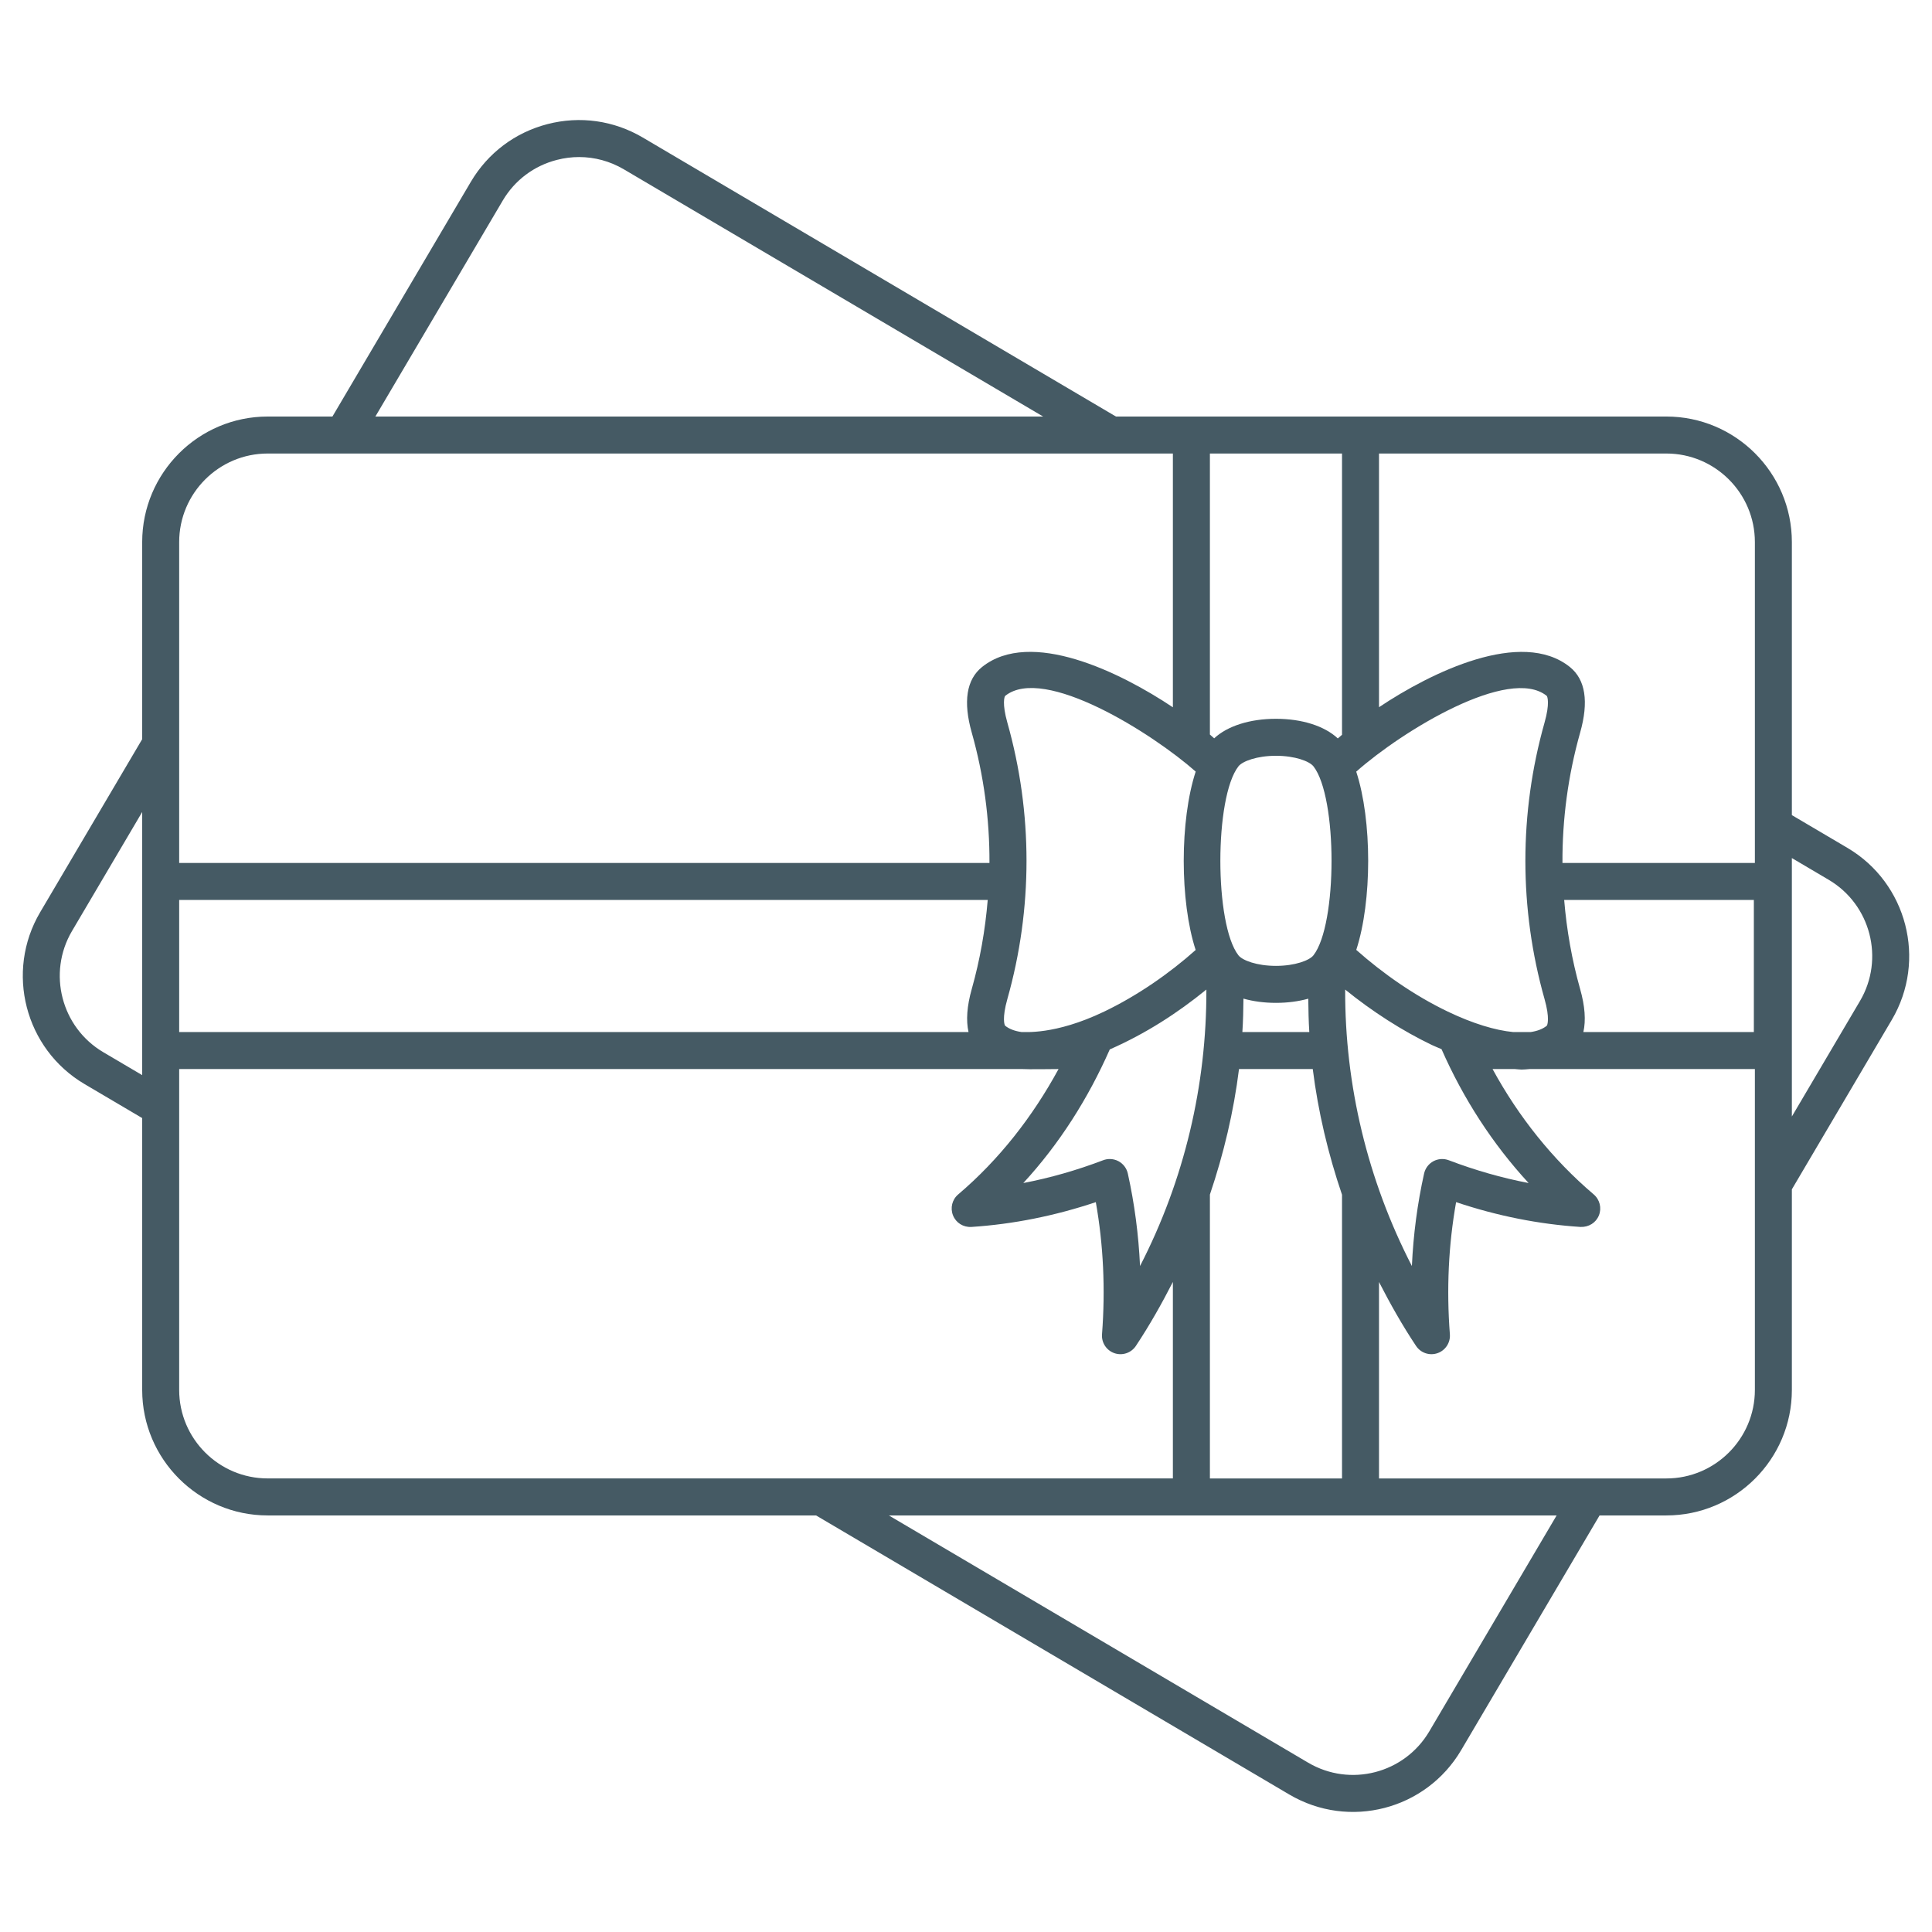<svg width="62" height="62" viewBox="0 0 62 62" fill="none" xmlns="http://www.w3.org/2000/svg">
    <path d="M59.287 27.21L57.503 26.158V17.396C57.503 15.175 55.696 13.367 53.475 13.367C47.13 13.367 42.088 13.367 35.812 13.367L20.625 4.412C19.698 3.866 18.613 3.713 17.572 3.982C16.53 4.251 15.656 4.909 15.109 5.836L10.668 13.367H8.591C6.37 13.367 4.563 15.175 4.563 17.396V23.721L1.289 29.274C0.161 31.186 0.8 33.661 2.713 34.789L4.563 35.88V44.604C4.563 46.825 6.37 48.632 8.591 48.632H26.188L41.375 57.588C43.297 58.72 45.762 58.078 46.891 56.163L51.332 48.632H53.475C55.696 48.632 57.503 46.825 57.503 44.604V38.167L60.711 32.726C61.839 30.813 61.2 28.339 59.287 27.21ZM56.316 17.396V27.693H50.141C50.134 26.286 50.322 24.88 50.708 23.512C50.99 22.517 50.88 21.808 50.379 21.405C48.828 20.161 45.934 21.571 44.254 22.695V14.554H53.475C55.041 14.554 56.316 15.829 56.316 17.396ZM48.562 33.12C47.983 33.065 47.26 32.846 46.461 32.463C45.392 31.951 44.369 31.234 43.524 30.483C44.034 28.92 44.034 26.324 43.523 24.763C45.014 23.443 48.431 21.362 49.636 22.331V22.332C49.659 22.35 49.741 22.574 49.566 23.189C48.746 26.091 48.746 29.159 49.566 32.061C49.741 32.676 49.659 32.9 49.636 32.919C49.506 33.023 49.331 33.089 49.12 33.12H48.562ZM32.787 33.12C32.57 33.09 32.39 33.024 32.258 32.918C32.234 32.9 32.153 32.676 32.327 32.061C33.147 29.159 33.147 26.091 32.327 23.189C32.153 22.574 32.234 22.35 32.258 22.332V22.331C33.503 21.333 36.991 23.54 38.371 24.761C37.86 26.323 37.859 28.923 38.37 30.486C37.53 31.236 36.502 31.951 35.432 32.464C33.835 33.229 32.86 33.109 32.787 33.12ZM31.081 33.12H5.75V28.88H31.697C31.617 29.842 31.45 30.799 31.185 31.738C31.029 32.288 30.998 32.748 31.081 33.12ZM42.017 33.12H39.869C39.893 32.762 39.9 32.405 39.904 32.047C40.217 32.135 40.569 32.183 40.947 32.183C41.322 32.183 41.672 32.136 41.984 32.049C41.988 32.406 41.994 32.763 42.017 33.12ZM42.15 30.657C42.022 30.821 41.556 30.996 40.947 30.996C40.337 30.996 39.871 30.821 39.743 30.657C38.969 29.665 38.969 25.585 39.743 24.593C39.871 24.429 40.337 24.254 40.947 24.254C41.556 24.254 42.022 24.429 42.15 24.593H42.151C42.924 25.585 42.924 29.665 42.15 30.657ZM35.614 33.677C36.764 33.171 37.779 32.517 38.714 31.756C38.724 34.817 38.009 37.866 36.585 40.628C36.538 39.618 36.407 38.625 36.193 37.659C36.155 37.49 36.046 37.347 35.895 37.265C35.807 37.218 35.711 37.194 35.613 37.194C35.542 37.194 35.47 37.207 35.402 37.233C34.556 37.555 33.699 37.8 32.839 37.965C33.995 36.711 34.919 35.254 35.614 33.677ZM38.827 38.335C39.271 37.022 39.591 35.674 39.761 34.307H42.128C42.3 35.676 42.62 37.027 43.067 38.341V47.445H38.827V38.335ZM43.168 31.756C44.03 32.456 45 33.079 45.948 33.534C46.055 33.585 46.155 33.622 46.26 33.668C46.956 35.251 47.895 36.707 49.055 37.965C48.195 37.8 47.338 37.555 46.492 37.233C46.33 37.172 46.151 37.184 45.999 37.265C45.848 37.347 45.739 37.49 45.701 37.659C45.486 38.625 45.355 39.618 45.309 40.628C43.885 37.866 43.157 34.817 43.168 31.756ZM50.708 31.738C50.443 30.8 50.276 29.842 50.196 28.88H56.283V33.12H50.812C50.896 32.748 50.864 32.289 50.708 31.738ZM43.067 14.554V23.58C43.021 23.618 42.978 23.658 42.932 23.697C42.507 23.299 41.786 23.067 40.947 23.067C40.109 23.067 39.389 23.298 38.964 23.694C38.916 23.654 38.875 23.611 38.827 23.572V14.554L43.067 14.554ZM16.132 6.439C16.517 5.785 17.134 5.321 17.869 5.132C18.106 5.07 18.346 5.04 18.584 5.04C19.085 5.04 19.579 5.174 20.022 5.435L33.475 13.367H12.046L16.132 6.439ZM8.591 14.554H37.639V22.698C35.953 21.57 33.069 20.16 31.515 21.405C31.014 21.807 30.903 22.516 31.185 23.512C31.571 24.88 31.759 26.286 31.753 27.693H5.75V17.396C5.75 15.829 7.025 14.554 8.591 14.554ZM3.316 33.767C1.966 32.971 1.516 31.226 2.311 29.877L4.563 26.058V34.502L3.316 33.767ZM5.75 44.604V34.307H32.811C32.984 34.32 33.797 34.308 33.97 34.307C33.14 35.833 32.068 37.209 30.75 38.33C30.554 38.495 30.488 38.767 30.584 39.005C30.68 39.242 30.91 39.388 31.173 39.374C32.508 39.287 33.848 39.019 35.166 38.578C35.409 39.947 35.476 41.371 35.365 42.818C35.344 43.088 35.508 43.337 35.763 43.425C36.018 43.513 36.301 43.418 36.451 43.193C36.892 42.53 37.28 41.84 37.639 41.139V47.444H8.591C7.025 47.445 5.75 46.17 5.75 44.604ZM45.868 55.561C45.072 56.91 43.334 57.364 41.978 56.565L28.524 48.632H49.954L45.868 55.561ZM53.475 47.445H44.254V41.141C44.614 41.842 45.001 42.531 45.443 43.193C45.593 43.418 45.876 43.513 46.13 43.425C46.385 43.337 46.549 43.088 46.528 42.818C46.417 41.371 46.484 39.947 46.728 38.578C48.045 39.02 49.385 39.287 50.721 39.374C50.984 39.383 51.214 39.242 51.31 39.005C51.406 38.768 51.339 38.496 51.144 38.33C49.822 37.206 48.731 35.836 47.898 34.307H48.613C48.684 34.311 48.761 34.324 48.83 34.324C48.918 34.324 48.999 34.313 49.083 34.307H56.316V44.604C56.316 46.17 55.041 47.445 53.475 47.445ZM59.689 32.123L57.503 35.83V27.536L58.684 28.233C60.034 29.029 60.484 30.774 59.689 32.123Z" fill="#455A64"/>
</svg>
